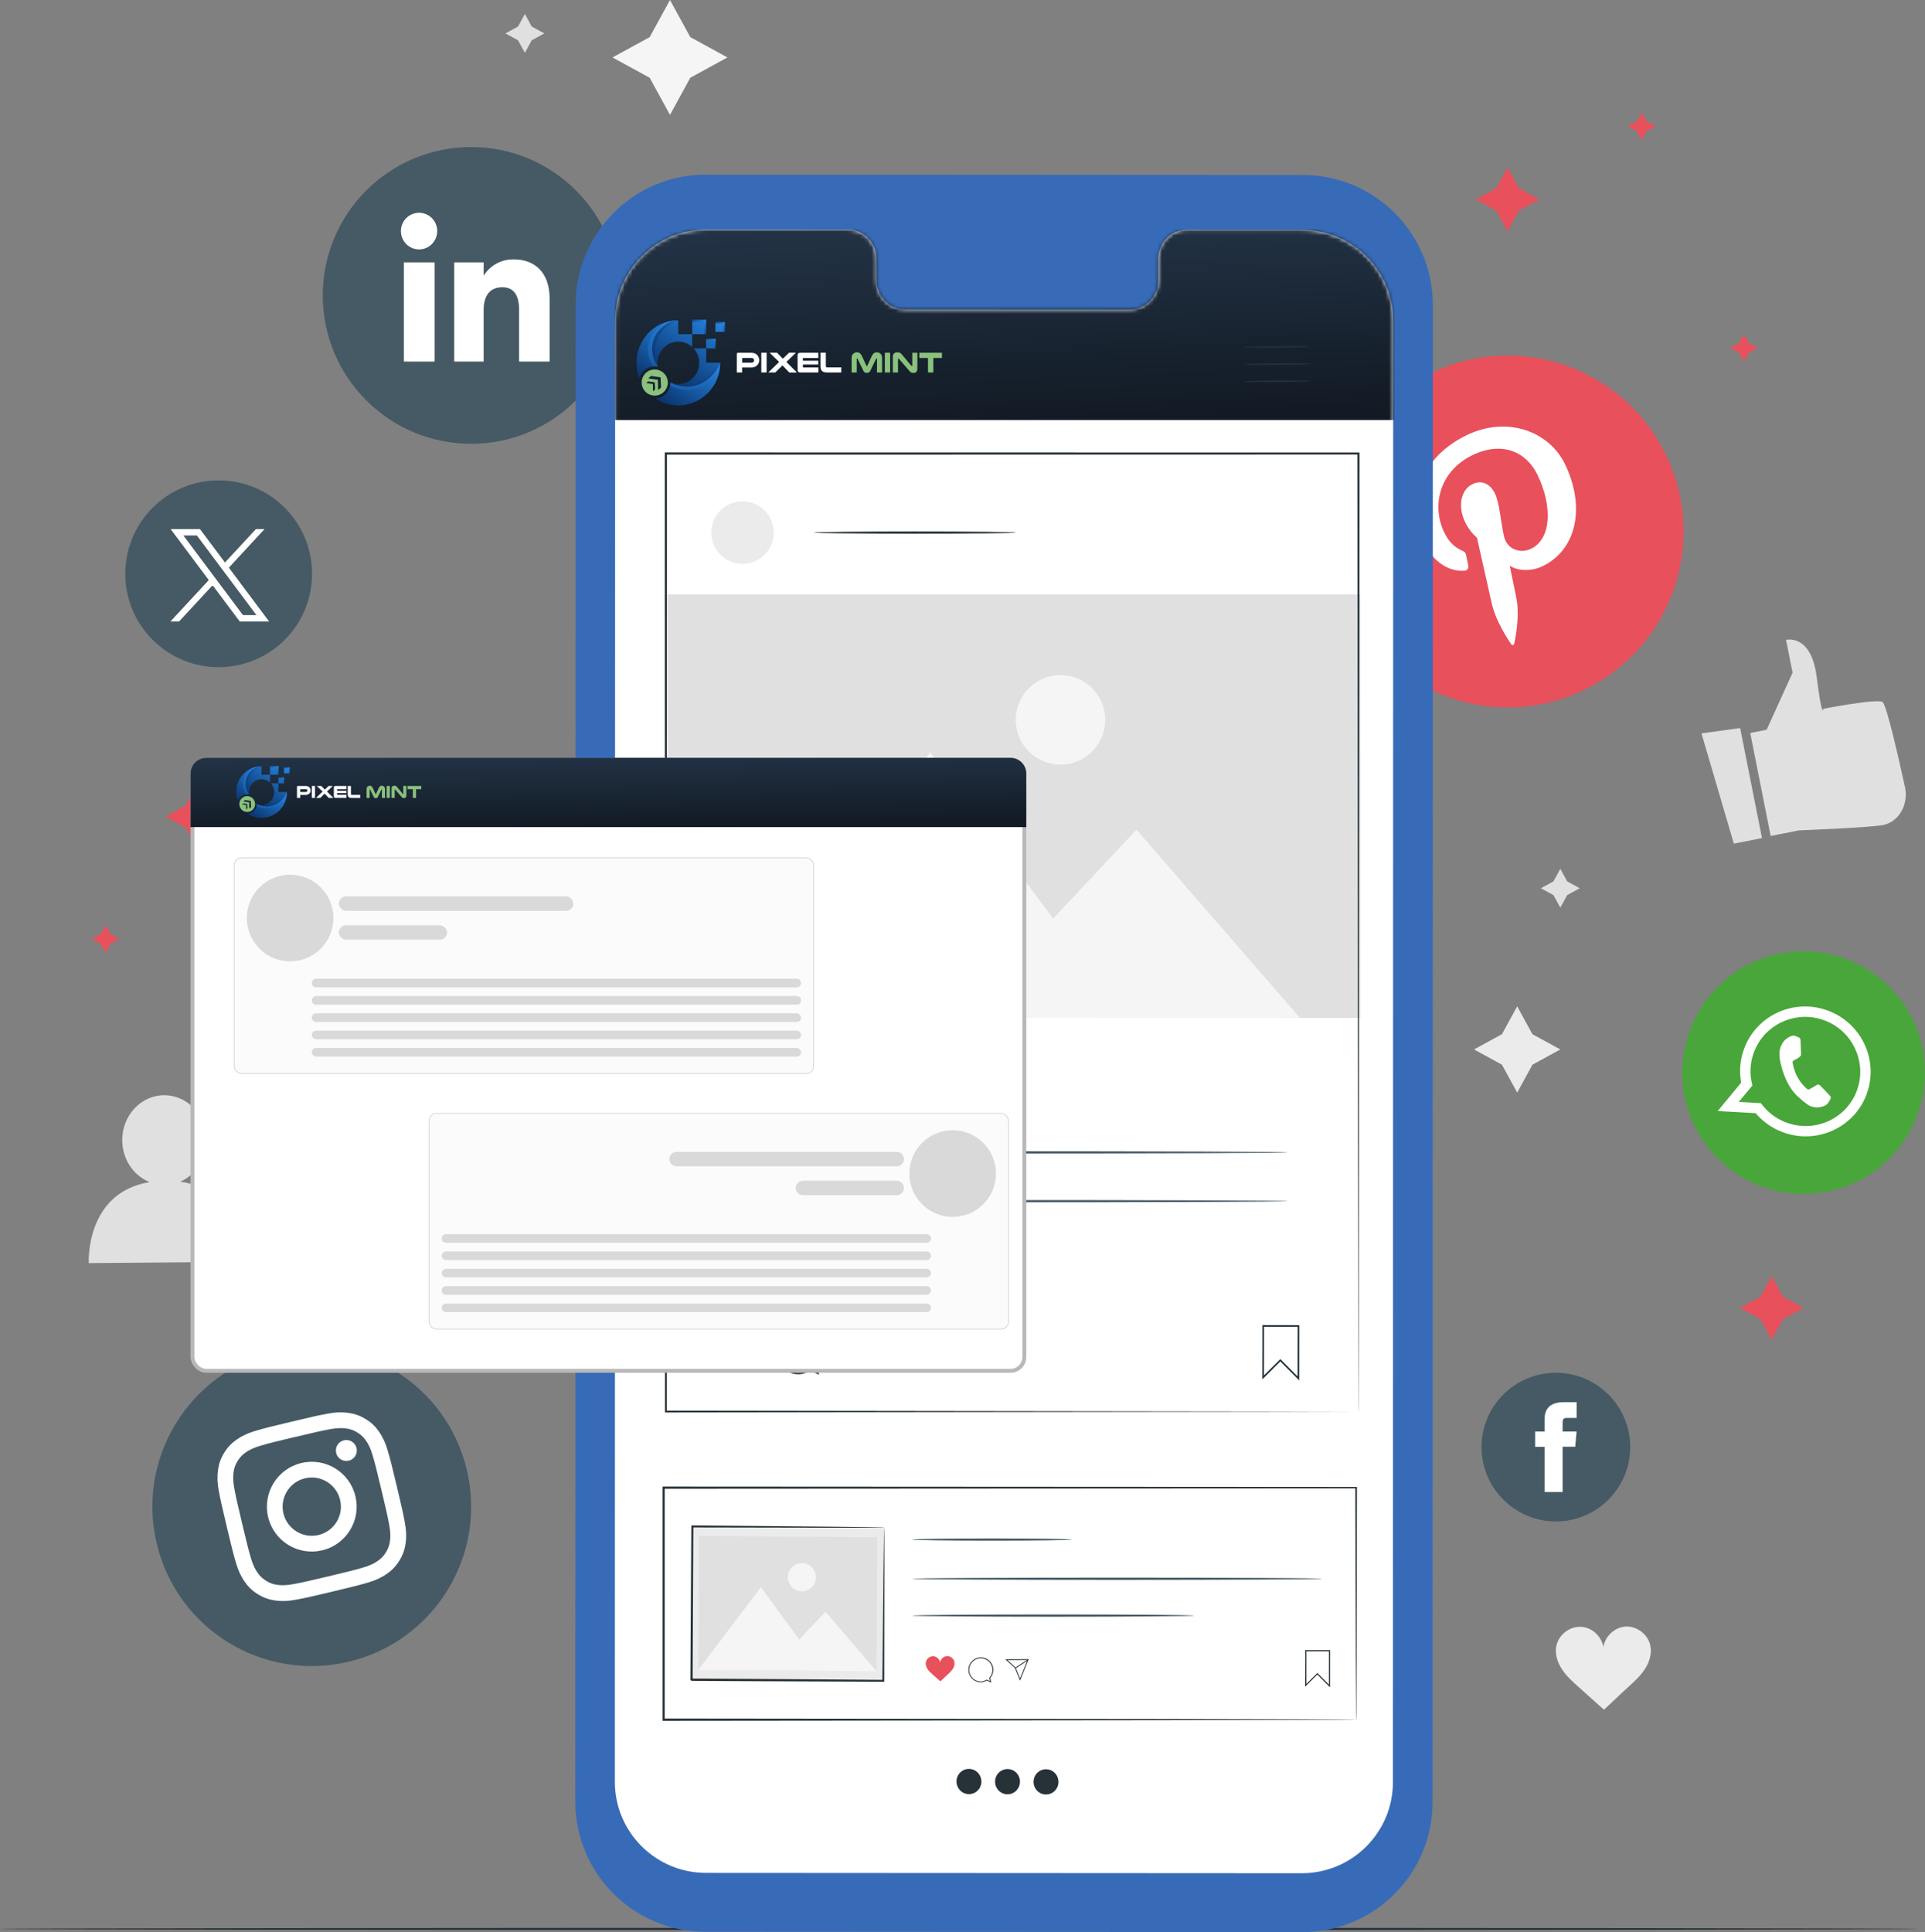 <svg xmlns="http://www.w3.org/2000/svg" xmlns:xlink="http://www.w3.org/1999/xlink" id="Layer_1" data-name="Layer 1" viewBox="0 0 491 492.79"><rect x="0" y="0" width="491" height="492.79" fill="#808080" stroke="none"/><defs><style>      .cls-1 {        fill: url(#linear-gradient-2);      }      .cls-2, .cls-3, .cls-4 {        fill: #fff;      }      .cls-5 {        fill: url(#linear-gradient-17);      }      .cls-6 {        fill: #8ac17d;      }      .cls-7 {        fill: url(#linear-gradient-15);      }      .cls-3 {        fill-rule: evenodd;      }      .cls-8 {        fill: url(#linear-gradient-18);      }      .cls-9 {        fill: #f5f5f5;      }      .cls-10 {        fill: #455a64;      }      .cls-11 {        fill: url(#linear-gradient-28);      }      .cls-12 {        fill: url(#linear-gradient-14);      }      .cls-13 {        fill: url(#linear-gradient-20);      }      .cls-14 {        fill: url(#linear-gradient-6);      }      .cls-4 {        stroke: #b8b8b8;      }      .cls-15 {        fill: url(#linear-gradient-23);      }      .cls-15, .cls-16, .cls-17, .cls-18, .cls-19 {        isolation: isolate;      }      .cls-15, .cls-18 {        opacity: .4;      }      .cls-20 {        fill: #e0e0e0;      }      .cls-21 {        fill: #e8505b;      }      .cls-22 {        fill: url(#linear-gradient-11);      }      .cls-23 {        fill: url(#linear-gradient-10);      }      .cls-24 {        fill: #fbfbfb;        stroke: #d4d4d4;        stroke-width: .2px;      }      .cls-25 {        fill: url(#linear-gradient-16);      }      .cls-26 {        fill: #376bb8;      }      .cls-27 {        fill: url(#linear-gradient-21);      }      .cls-28 {        fill: url(#linear-gradient-25);      }      .cls-29 {        fill: url(#linear-gradient-5);      }      .cls-16 {        fill: #0a346d;        opacity: .38;      }      .cls-30 {        fill: #ebebeb;      }      .cls-31 {        fill: url(#linear-gradient-7);      }      .cls-17 {        fill: url(#linear-gradient-9);      }      .cls-17, .cls-19 {        opacity: .35;      }      .cls-32 {        fill: url(#linear-gradient-22);      }      .cls-33 {        mask: url(#mask);      }      .cls-34 {        fill: url(#linear-gradient-3);      }      .cls-18 {        fill: url(#linear-gradient-8);      }      .cls-35 {        fill: url(#linear-gradient);      }      .cls-36 {        fill: url(#linear-gradient-27);      }      .cls-37 {        fill: #d9d9d9;      }      .cls-19 {        fill: url(#linear-gradient-24);      }      .cls-38 {        fill: url(#linear-gradient-29);      }      .cls-39 {        fill: url(#linear-gradient-30);      }      .cls-40 {        fill: #49a63a;      }      .cls-41 {        fill: url(#linear-gradient-19);      }      .cls-42 {        fill: url(#linear-gradient-4);      }      .cls-43 {        fill: #263238;      }      .cls-44 {        fill: url(#linear-gradient-12);      }      .cls-45 {        fill: url(#linear-gradient-13);      }      .cls-46 {        fill: url(#linear-gradient-26);      }    </style><mask id="mask" x="156.84" y="58.54" width="198.81" height="419.23" maskUnits="userSpaceOnUse"><g id="mask0_1045_12590" data-name="mask0 1045 12590"><path class="cls-2" d="m332.15,58.63l-29.53-.02c-3.96,0-7.17,3.35-7.17,7.49v5.36c0,4.14-3.21,7.49-7.17,7.49l-57.56-.03c-3.96,0-7.17-3.36-7.17-7.5v-5.36c0-4.14-3.21-7.5-7.17-7.5h-10.38s-25.85-.02-25.85-.02c-12.84,0-23.24,10.39-23.25,23.23l-.07,372.68c0,12.83,10.39,23.23,23.22,23.24l151.99.09c12.83,0,23.24-10.39,23.25-23.23l.07-372.68c0-12.83-10.39-23.23-23.22-23.24Z"></path></g></mask><linearGradient id="linear-gradient" x1="-308.99" y1="653.51" x2="-306.68" y2="599.42" gradientTransform="translate(564 707.44) scale(1 -1)" gradientUnits="userSpaceOnUse"><stop offset="0" stop-color="#233447"></stop><stop offset="1" stop-color="#121a24"></stop></linearGradient><linearGradient id="linear-gradient-2" x1="-381.83" y1="628" x2="-394" y2="610.55" gradientTransform="translate(564 707.44) scale(1 -1)" gradientUnits="userSpaceOnUse"><stop offset="0" stop-color="#2788e7"></stop><stop offset="1" stop-color="#0a346d"></stop></linearGradient><linearGradient id="linear-gradient-3" x1="-382.54" y1="628.5" x2="-394.71" y2="611.04" xlink:href="#linear-gradient-2"></linearGradient><linearGradient id="linear-gradient-4" x1="-378.95" y1="625.99" x2="-391.12" y2="608.54" xlink:href="#linear-gradient-2"></linearGradient><linearGradient id="linear-gradient-5" x1="-378.55" y1="625.72" x2="-390.72" y2="608.27" xlink:href="#linear-gradient-2"></linearGradient><linearGradient id="linear-gradient-6" x1="-391.9" y1="626.2" x2="-401.95" y2="611.78" xlink:href="#linear-gradient-2"></linearGradient><linearGradient id="linear-gradient-7" x1="-382.87" y1="616.65" x2="-392.5" y2="602.84" xlink:href="#linear-gradient-2"></linearGradient><linearGradient id="linear-gradient-8" x1="-393.05" y1="611.44" x2="-380.33" y2="611.44" gradientTransform="translate(564 707.44) scale(1 -1)" gradientUnits="userSpaceOnUse"><stop offset="0" stop-color="#2788e7"></stop><stop offset="1" stop-color="#2484d5" stop-opacity="0"></stop></linearGradient><linearGradient id="linear-gradient-9" x1="-398.74" y1="619.83" x2="-391.42" y2="619.83" xlink:href="#linear-gradient-8"></linearGradient><linearGradient id="linear-gradient-10" x1="-384.14" y1="626.09" x2="-384.14" y2="620.35" xlink:href="#linear-gradient-2"></linearGradient><linearGradient id="linear-gradient-11" x1="-383.63" y1="625.58" x2="-389.26" y2="625.58" xlink:href="#linear-gradient-2"></linearGradient><linearGradient id="linear-gradient-12" x1="-381.66" y1="621.17" x2="-381.66" y2="617.32" xlink:href="#linear-gradient-2"></linearGradient><linearGradient id="linear-gradient-13" x1="-381.33" y1="620.83" x2="-385.1" y2="620.83" xlink:href="#linear-gradient-2"></linearGradient><linearGradient id="linear-gradient-14" x1="-379.31" y1="625.4" x2="-379.31" y2="621.55" xlink:href="#linear-gradient-2"></linearGradient><linearGradient id="linear-gradient-15" x1="-378.97" y1="625.06" x2="-382.75" y2="625.06" xlink:href="#linear-gradient-2"></linearGradient><linearGradient id="linear-gradient-16" x1="-409" y1="515.84" x2="-408.71" y2="496.14" xlink:href="#linear-gradient"></linearGradient><linearGradient id="linear-gradient-17" x1="-491.75" y1="513.36" x2="-499.12" y2="502.78" xlink:href="#linear-gradient-2"></linearGradient><linearGradient id="linear-gradient-18" x1="-492.17" y1="513.65" x2="-499.55" y2="503.08" xlink:href="#linear-gradient-2"></linearGradient><linearGradient id="linear-gradient-19" x1="-490" y1="512.14" x2="-497.37" y2="501.56" xlink:href="#linear-gradient-2"></linearGradient><linearGradient id="linear-gradient-20" x1="-489.76" y1="511.97" x2="-497.13" y2="501.39" xlink:href="#linear-gradient-2"></linearGradient><linearGradient id="linear-gradient-21" x1="-497.85" y1="512.26" x2="-503.94" y2="503.52" xlink:href="#linear-gradient-2"></linearGradient><linearGradient id="linear-gradient-22" x1="-492.38" y1="506.47" x2="-498.21" y2="498.1" xlink:href="#linear-gradient-2"></linearGradient><linearGradient id="linear-gradient-23" x1="-498.55" y1="503.32" x2="-490.84" y2="503.32" xlink:href="#linear-gradient-8"></linearGradient><linearGradient id="linear-gradient-24" x1="-501.99" y1="508.4" x2="-497.56" y2="508.4" xlink:href="#linear-gradient-8"></linearGradient><linearGradient id="linear-gradient-25" x1="-493.14" y1="512.19" x2="-493.14" y2="508.72" xlink:href="#linear-gradient-2"></linearGradient><linearGradient id="linear-gradient-26" x1="-492.84" y1="511.88" x2="-496.25" y2="511.88" xlink:href="#linear-gradient-2"></linearGradient><linearGradient id="linear-gradient-27" x1="-491.64" y1="509.22" x2="-491.64" y2="506.88" xlink:href="#linear-gradient-2"></linearGradient><linearGradient id="linear-gradient-28" x1="-491.44" y1="509.01" x2="-493.73" y2="509.01" xlink:href="#linear-gradient-2"></linearGradient><linearGradient id="linear-gradient-29" x1="-490.22" y1="511.78" x2="-490.22" y2="509.45" xlink:href="#linear-gradient-2"></linearGradient><linearGradient id="linear-gradient-30" x1="-490.01" y1="511.57" x2="-492.3" y2="511.57" xlink:href="#linear-gradient-2"></linearGradient></defs><rect class="cls-37" x="185.56" y="61.85" width="27.61" height="17.67"></rect><path class="cls-10" d="m120.17,113.19c-20.9,0-37.84-16.94-37.84-37.84s16.94-37.84,37.84-37.84,37.84,16.94,37.84,37.84c0,20.9-16.94,37.84-37.84,37.84Z"></path><path class="cls-2" d="m110.85,66.92h-7.83v25.3h7.83v-25.3Z"></path><path class="cls-2" d="m106.89,63.61c2.56,0,4.63-2.09,4.63-4.67s-2.07-4.67-4.63-4.67-4.63,2.09-4.63,4.67,2.07,4.67,4.63,4.67Z"></path><path class="cls-2" d="m123.37,78.94c0-3.56,1.64-5.68,4.77-5.68,2.88,0,4.26,2.03,4.26,5.68v13.28h7.79v-16.02c0-6.78-3.84-10.05-9.21-10.05s-7.62,4.18-7.62,4.18v-3.41h-7.51v25.3h7.51v-13.28Z"></path><path class="cls-9" d="m170.89,0l5.18,9.47,9.47,5.18-9.47,5.18-5.18,9.47-5.18-9.47-9.48-5.18,9.48-5.18,5.18-9.47Z"></path><path class="cls-30" d="m386.98,256.67l3.89,7.11,7.11,3.89-7.11,3.89-3.89,7.11-3.89-7.11-7.11-3.89,7.11-3.89,3.89-7.11Z"></path><path class="cls-20" d="m397.98,221.59l1.75,3.21,3.21,1.75-3.21,1.75-1.75,3.21-1.75-3.21-3.21-1.75,3.21-1.75,1.75-3.21Z"></path><path class="cls-20" d="m133.88,3.56l1.75,3.21,3.21,1.75-3.21,1.75-1.75,3.21-1.75-3.21-3.21-1.75,3.21-1.75,1.75-3.21Z"></path><path class="cls-20" d="m45.98,301.39c3.95-1.72,6.73-5.85,6.69-10.68-.06-6.33-4.91-11.42-10.85-11.37-5.93.05-10.7,5.22-10.64,11.55.04,4.88,2.94,8.99,6.98,10.61-16.5,2.71-15.52,20.66-15.52,20.66l39.09-.33s.66-18.17-15.76-20.44Z"></path><path class="cls-30" d="m420.96,419.77c-.55-2.81-3.33-5.01-6.19-4.91-2.84.1-5.42,2.46-5.81,5.27-.41-2.81-3.02-5.14-5.86-5.21-2.86-.08-5.62,2.15-6.15,4.96-.38,2.05.32,4.19,1.48,5.93,1.15,1.74,2.73,3.15,4.29,4.54,2.18,1.94,4.2,3.77,6.39,5.72,2.17-1.96,4.01-3.81,6.18-5.77,1.55-1.4,3.11-2.82,4.25-4.57,1.14-1.75,1.82-3.89,1.42-5.94Z"></path><path class="cls-20" d="m446.42,186.95l4.19-.83,6.61-14.55-1.66-8.36s6.4-1.68,7.81,9.42c1.41,11.1,1.68,8.15,1.68,8.15,0,0,13.76-2.67,15.14-1.71,1,.7,4.09,14.29,5.7,21.66.81,3.71-.79,7.64-4.08,9.2-.47.22-.95.39-1.44.49-3.43.68-21.5,1.37-21.5,1.37l-7.24,1.43-5.21-26.28Z"></path><path class="cls-20" d="m433.98,187.04l8.26,28.14,7.18-1.42-5.57-28.07-9.86,1.36Z"></path><path class="cls-43" d="m489.26,491.99c0,.16-109.53.29-244.62.29s-244.64-.13-244.64-.29,109.51-.29,244.64-.29,244.62.13,244.62.29Z"></path><path class="cls-21" d="m404.17,175.91c-22.29,10.84-49.14,1.56-59.98-20.73-10.84-22.29-1.56-49.14,20.73-59.98,22.29-10.84,49.14-1.56,59.98,20.73,10.84,22.29,1.56,49.14-20.73,59.98Z"></path><path class="cls-2" d="m373.45,145.58c.76-.05,1.2-.57,1.05-1.36-.11-.54-.4-1.91-.51-2.48-.15-.78-.34-.99-1.14-1.34-1.74-.77-3.28-2.12-4.44-4.52-3.38-6.96-1.21-15.72,7.14-19.78,7.39-3.59,13.65-1.05,16.59,4.98,3.86,7.94,3.61,16.35-1.61,18.88-2.88,1.4-6.19.07-6.92-3.19-.87-3.89-1.1-8.43-2.32-10.95-1.1-2.25-3.22-3.55-5.72-2.33-2.95,1.43-3.83,5.63-1.85,9.71,1.26,2.6,3,3.93,3,3.93,0,0,3.2,14.23,3.76,16.72,1.11,4.96,4.66,9.99,5.01,10.5.2.31.66.18.73-.16.1-.49,1.5-6.52.59-11.43-.26-1.39-1.74-8.51-1.74-8.51,1.84,1.36,5.42,1.6,8.39.16,8.85-4.31,10.93-15.29,5.68-26.09-3.97-8.17-14.59-12.41-25.1-7.3-13.08,6.36-15.12,18.95-11.31,26.77,2.3,4.74,6.14,8.08,10.75,7.78Z"></path><path class="cls-40" d="m448.99,302.49c-15.97-6.1-23.97-23.99-17.86-39.96,6.1-15.97,23.99-23.97,39.96-17.86,15.97,6.1,23.97,23.99,17.86,39.96-6.1,15.97-23.99,23.96-39.96,17.86Z"></path><path class="cls-3" d="m476.2,278.83c2.98-8.43-1.34-17.77-9.81-21.01-8.37-3.2-17.7.75-21.2,8.83-.09.22-.19.45-.27.67-1.12,2.92-1.34,5.96-.82,8.83l-5.97,7.22,9.67.55c1.76,2.08,4.06,3.76,6.79,4.8,8.6,3.29,18.21-.97,21.48-9.5.05-.13.1-.26.14-.4Zm-20.68,7.44c-2.66-1.02-4.83-2.75-6.38-4.9l-5.64-.32,3.48-4.2c-.75-2.74-.67-5.73.42-8.57.16-.42.35-.84.55-1.24,3.15-6.33,10.72-9.35,17.51-6.75,6.87,2.63,10.5,10.07,8.47,16.96-.1.35-.21.69-.34,1.03-2.74,7.17-10.84,10.75-18.05,7.99Z"></path><path class="cls-3" d="m466.43,279.13c-.31-.34-1.84-1.97-2.14-2.23-.3-.27-.53-.42-.93-.14-.4.28-1.46.85-1.78,1.02-.32.17-.55.12-.87-.22-.31-.33-1.39-1.2-2.35-3.05-.75-1.43-1.05-2.96-1.12-3.43-.07-.46.2-.59.46-.71.24-.11.55-.3.83-.44.08-.05.14-.09.21-.13.14-.1.26-.21.41-.36.23-.2.25-.45.22-.67-.02-.22-.08-2.38-.11-3.26-.02-.88-.39-.87-.62-.96-.22-.08-.46-.22-.71-.32-.26-.1-.71-.16-1.2.08s-1.83.79-2.54,2.65c-.17.44-.25.91-.3,1.37-.12,1.48.29,2.9.36,3.15.1.32,1.04,5.21,4.33,8.21,3.31,2.99,3.5,2.49,4.23,2.69.72.21,2.61-.05,3.26-.82.66-.76.95-1.52.91-1.71-.03-.19-.25-.38-.56-.72Z"></path><path class="cls-10" d="m88.94,423.83c-21.84,5.2-43.76-8.28-48.96-30.12-5.2-21.84,8.28-43.76,30.12-48.96,21.84-5.2,43.76,8.28,48.96,30.12,5.2,21.84-8.28,43.76-30.12,48.96Z"></path><path class="cls-2" d="m75.29,366.51c5.79-1.38,6.48-1.52,8.79-1.96,2.14-.41,3.37-.33,4.2-.21,1.11.15,1.94.45,2.88,1.03.94.58,1.58,1.19,2.22,2.11.48.69,1.11,1.76,1.71,3.85.65,2.26.83,2.94,2.21,8.73,1.38,5.79,1.52,6.48,1.96,8.79.41,2.14.33,3.37.21,4.2-.15,1.11-.45,1.94-1.03,2.88-.58.94-1.19,1.58-2.11,2.21-.69.48-1.76,1.11-3.85,1.71-2.26.65-2.94.83-8.73,2.21-5.79,1.38-6.48,1.52-8.79,1.96-2.14.41-3.37.33-4.2.21-1.11-.15-1.94-.45-2.88-1.03-.94-.58-1.58-1.19-2.22-2.11-.48-.69-1.11-1.76-1.71-3.85-.65-2.26-.83-2.94-2.21-8.73-1.38-5.79-1.52-6.48-1.96-8.79-.41-2.14-.33-3.37-.21-4.2.15-1.11.45-1.94,1.03-2.88.58-.94,1.19-1.58,2.11-2.22.69-.48,1.76-1.11,3.85-1.71,2.26-.65,2.94-.84,8.73-2.22Zm-.93-3.9c-5.89,1.4-6.62,1.6-8.91,2.26-2.28.65-3.77,1.4-5.02,2.26-1.29.89-2.33,1.92-3.25,3.41-.92,1.49-1.37,2.88-1.58,4.44-.21,1.51-.2,3.17.25,5.5.45,2.34.6,3.08,2,8.97s1.6,6.62,2.26,8.91c.65,2.28,1.4,3.77,2.26,5.02.89,1.29,1.92,2.33,3.42,3.25,1.49.92,2.88,1.37,4.44,1.59,1.51.21,3.17.2,5.5-.25,2.34-.45,3.08-.6,8.97-2,5.89-1.4,6.62-1.6,8.91-2.26,2.28-.65,3.77-1.4,5.02-2.26,1.29-.89,2.33-1.92,3.25-3.42.92-1.49,1.37-2.88,1.59-4.44.21-1.51.2-3.17-.25-5.5-.45-2.34-.6-3.08-2-8.97-1.4-5.89-1.6-6.62-2.26-8.91-.65-2.28-1.4-3.77-2.26-5.02-.89-1.29-1.92-2.33-3.42-3.24-1.49-.92-2.88-1.37-4.44-1.59-1.51-.21-3.17-.2-5.5.25-2.34.44-3.08.6-8.97,2Z"></path><path class="cls-2" d="m76.87,373.15c-6.15,1.46-9.95,7.64-8.48,13.79,1.46,6.15,7.64,9.95,13.79,8.48,6.15-1.46,9.95-7.64,8.48-13.79-1.47-6.15-7.64-9.95-13.79-8.48Zm4.37,18.36c-3.99.95-8-1.51-8.95-5.51-.95-3.99,1.51-8,5.51-8.95,3.99-.95,8,1.51,8.95,5.51.95,3.99-1.51,8-5.51,8.95Z"></path><path class="cls-2" d="m90.94,369.34c.34,1.44-.54,2.88-1.98,3.22-1.44.34-2.88-.55-3.22-1.98-.34-1.44.54-2.88,1.98-3.22,1.44-.34,2.88.54,3.22,1.98Z"></path><path class="cls-10" d="m396.85,388.05c-10.47,0-18.96-8.49-18.96-18.96s8.49-18.96,18.96-18.96,18.96,8.49,18.96,18.96-8.49,18.96-18.96,18.96Z"></path><path class="cls-2" d="m393.96,380.55h4.61v-11.56h3.22l.34-3.87h-3.56v-2.2c0-.91.18-1.27,1.07-1.27h2.5v-4.02h-3.2c-3.43,0-4.98,1.51-4.98,4.41v3.08h-2.4v3.92h2.4v11.51Z"></path><path class="cls-26" d="m332.2,492.79l-152.3-.09c-18.32-.01-33.16-14.87-33.15-33.18l.08-381.81c0-18.33,14.87-33.18,33.19-33.17l152.3.09c18.32.01,33.16,14.86,33.15,33.18l-.07,381.81c0,18.33-14.87,33.18-33.19,33.17Z"></path><path class="cls-2" d="m332.15,58.63l-29.53-.02c-3.96,0-7.17,3.35-7.17,7.49v5.36c0,4.14-3.21,7.49-7.17,7.49l-57.56-.03c-3.96,0-7.17-3.36-7.17-7.5v-5.36c0-4.14-3.21-7.5-7.17-7.5h-10.38s-25.85-.02-25.85-.02c-12.84,0-23.24,10.39-23.25,23.23l-.07,372.68c0,12.83,10.39,23.23,23.22,23.24l151.99.09c12.83,0,23.24-10.39,23.25-23.23l.07-372.68c0-12.83-10.39-23.23-23.22-23.24Z"></path><g class="cls-33"><rect class="cls-35" x="156.84" y="58.54" width="198.81" height="48.6"></rect></g><path class="cls-2" d="m193.11,90.52c-.34-.34-.79-.54-1.51-.54h-3.34c-.22,0-.33.11-.33.31v4.72h1.35v-1.27h2.31c.77,0,1.29-.27,1.63-.68.63-.75.58-1.85-.12-2.54Zm-.9,1.75c-.11.15-.28.24-.58.24h-2.34v-1.1c0-.08.04-.11.1-.11h2.25c.29,0,.46.09.57.22.09.11.13.24.13.38,0,.14-.04.27-.12.37Z"></path><path class="cls-2" d="m194.18,89.97v5.03h1.36v-5.03h-1.36Z"></path><path class="cls-2" d="m203.12,94.85l-2.54-2.53,2.25-2.18c.06-.05.11-.11.15-.17h-1.75c-.04.06-.09.12-.14.17l-1.41,1.35-1.33-1.35c-.05-.05-.09-.11-.13-.17h-1.88c.04.06.09.12.14.17l2.25,2.18-2.6,2.53c-.05.05-.1.1-.14.16h1.77s.08-.1.14-.15l1.69-1.66,1.6,1.67s.08.1.12.15h1.93c-.03-.06-.07-.11-.12-.16Z"></path><path class="cls-2" d="m204.89,91.31h3.83v-1.33h-4.57c-.48,0-.71.22-.71.68v3.65c0,.47.24.7.71.7h4.59v-1.29h-3.83c-.08,0-.12-.05-.12-.14v-.61h3.92v-.97h-3.92v-.57c0-.08.03-.13.11-.13Z"></path><path class="cls-2" d="m211.09,93.72c-.35,0-.45-.11-.45-.48v-3.27h-1.35v3.39c0,1.1.4,1.64,1.64,1.64h3.65v-1.29h-3.49Z"></path><path class="cls-6" d="m224.52,90.17c-.25-.2-.56-.31-.88-.31-.64,0-1.01.38-1.27.93l-1.14,2.47c-.03.08-.07.1-.13.1s-.1-.02-.12-.1l-1.14-2.47c-.26-.56-.63-.93-1.27-.93-.32,0-.63.11-.88.31-.3.24-.47.59-.47,1.15v3.68h1.3v-3.44c0-.07.04-.13.11-.14h0s.08.03.1.06l1.52,3.16c.16.32.49.46.85.46s.69-.14.85-.46l1.52-3.16s.06-.06.1-.06c.07,0,.12.06.12.13h0v3.45h1.3v-3.68c0-.57-.17-.91-.47-1.15Z"></path><path class="cls-6" d="m225.69,89.97v5.03h1.35v-5.03h-1.35Z"></path><path class="cls-6" d="m232.69,89.97v3.25c0,.09-.04.14-.11.14-.05,0-.1-.02-.13-.06l-2.46-2.94c-.31-.37-.61-.5-1.09-.5-.68,0-1.17.32-1.17,1.18v3.97h1.32v-3.41c0-.07.04-.14.12-.14h0c.05,0,.09.03.12.07l2.76,3.19c.24.28.56.4.99.4.49,0,.95-.32.95-1.08v-4.06h-1.32Z"></path><path class="cls-6" d="m234.49,89.97v1.33h2.21v3.7h1.36v-3.7h2.2v-1.33h-5.77Z"></path><path class="cls-6" d="m167,94.24c-1.84,0-3.33,1.49-3.33,3.33s1.49,3.33,3.33,3.33,3.33-1.49,3.33-3.33-1.49-3.33-3.33-3.33Zm-.43,5.57c-.01-.61-.03-1.23-.04-1.85l-1.7-.25.47-.43,1.71.24c.02.61.05,1.22.08,1.82l-.52.46Zm1.3-.3l-.07-2.65-2.44-.35.68-.61,2.45.35.11,2.62-.74.65Z"></path><path class="cls-1" d="m183.61,92.5h-3.49v-3.63h-3.19c.96,1.06,1.47,2.46,1.41,3.89-.11,2.83-2.4,5.12-5.18,5.19-.73.02-1.46-.12-2.13-.4v.03c0,2.15-1.62,3.93-3.68,4.13,1.55,1.01,3.34,1.58,5.19,1.67,6.1.28,11.13-4.66,11.14-10.81,0-.04-.03-.07-.07-.07Zm-10.62-7.26v-3.31c0-.13-.1-.23-.22-.23h0c-5.93.15-10.66,5.23-10.38,11.37.05,1.13.28,2.24.67,3.3.51-1.69,2.06-2.93,3.89-2.93.29,0,.57.03.85.09-.07-.37-.1-.74-.09-1.12.07-2.81,2.29-5.13,5.05-5.27,1.39-.07,2.75.42,3.78,1.36v-3.26h-3.56Z"></path><path class="cls-34" d="m180.11,81.61h-3.56v3.63h3.56v-3.63Z"></path><path class="cls-42" d="m184.86,82.21h-2.39v2.43h2.39v-2.43Z"></path><path class="cls-29" d="m182.5,86.44h-2.39v2.43h2.39v-2.43Z"></path><path class="cls-14" d="m163.06,96.36c-.33-.9-.55-1.83-.64-2.79-.08-.95-.05-1.91.1-2.86.29-1.74,1.31-4.76,4.16-6.89,2.46-1.84,5.04-2.09,6.08-2.13-.19.03-4.23.64-5.86,4.46-1.64,3.86.79,7.23.9,7.37-.29-.06-1.61-.31-2.94.5-1.32.79-1.72,2.05-1.8,2.34Z"></path><path class="cls-31" d="m171.02,97.57c.8.41,3.06,1.42,5.85.87,4.73-.93,6.66-5.5,6.81-5.88,0,1.12-.17,2.23-.51,3.29-.37,1.16-1.43,3.82-4.23,5.7-.82.55-3.26,2.03-6.61,1.8-1.77-.13-3.49-.69-4.98-1.66.3-.03,1.65-.22,2.68-1.41.95-1.12.99-2.38.99-2.71Z"></path><path class="cls-18" d="m183.67,92.56c-.17.85-.71,2.92-2.53,4.62-2.88,2.68-6.57,2.25-7.08,2.18-1.1-.15-2.15-.5-3.11-1.05.02-.14.04-.27.06-.41,0-.12.01-.24,0-.36,1.31.71,2.78,1.07,4.27,1.06,2.57-.04,4.34-1.22,4.88-1.6,1.65-1.14,2.51-2.57,2.9-3.24.23-.39.43-.78.6-1.2Z"></path><path class="cls-17" d="m167.8,93.52c-.43-.63-.77-1.31-1.01-2.03-.17-.49-.51-1.52-.45-2.85,0-.29.17-2.88,2.16-4.83.72-.7,1.46-1.1,1.81-1.3.71-.38,1.48-.67,2.27-.84-3.76.55-6.66,3.15-7.22,6.32-.47,2.67.87,4.83,1.28,5.44.2-.02.39-.02.59,0,.19.02.38.05.56.09Z"></path><path class="cls-23" d="m180.11,81.61h-.49v3.63h.49v-3.63Z"></path><path class="cls-22" d="m180.11,81.61h-3.56v.49h3.56v-.49Z"></path><path class="cls-44" d="m182.5,86.44h-.33v2.43h.33v-2.43Z"></path><path class="cls-45" d="m182.5,86.44h-2.39v.33h2.39v-.33Z"></path><path class="cls-12" d="m184.86,82.21h-.33v2.43h.33v-2.43Z"></path><path class="cls-7" d="m184.86,82.21h-2.39v.33h2.39v-.33Z"></path><path class="cls-16" d="m172.76,81.7c-.59.21-3.42,1.29-4.92,4.38-1.74,3.59-.26,6.98-.04,7.44-.27-.49-.53-.98-.8-1.46-.2-.46-.36-.92-.48-1.41-.58-2.38.48-4.67.48-4.67.43-.92,1.04-1.74,1.81-2.41.46-.4.97-.75,1.51-1.03.76-.4,1.59-.68,2.45-.83Z"></path><path class="cls-16" d="m171.02,97.57c.85.33,3.83,1.37,7.04.14,2.49-.96,4-2.85,4.52-3.52.41-.51.77-1.06,1.1-1.63-.35.82-1.82,3.99-5.21,5.37-1.16.47-2.4.69-3.65.66-1.33-.05-2.63-.4-3.8-1.03Z"></path><path class="cls-43" d="m334.38,88.41c0,.1-3.84.21-8.58.25-4.74.04-8.58-.01-8.58-.11,0-.1,3.84-.21,8.58-.25,4.74-.04,8.58,0,8.58.11Z"></path><path class="cls-43" d="m334.41,92.8c0,.1-3.84.21-8.58.25-4.74.04-8.58-.01-8.58-.11,0-.1,3.84-.21,8.58-.25,4.74-.04,8.58,0,8.58.11Z"></path><path class="cls-43" d="m334.45,97.18c0,.1-3.84.21-8.58.25-4.74.04-8.58,0-8.58-.11,0-.1,3.84-.21,8.58-.25,4.74-.04,8.58.01,8.58.11Z"></path><path class="cls-10" d="m273.34,392.67s-.57.08-1.6.11c-1.14.02-2.6.05-4.35.09-3.67.05-8.75.08-14.36.08s-10.68-.03-14.36-.08c-1.75-.04-3.21-.07-4.35-.09-1.03-.03-1.6-.07-1.6-.11s.57-.08,1.6-.11c1.13-.02,2.6-.05,4.35-.09,3.68-.05,8.75-.08,14.36-.08s10.68.03,14.36.08c1.75.04,3.22.07,4.35.09,1.03.03,1.6.07,1.6.11Z"></path><path class="cls-10" d="m337.17,402.67c0,.16-23.38.29-52.22.29s-52.22-.13-52.22-.29,23.38-.29,52.22-.29,52.22.13,52.22.29Z"></path><path class="cls-10" d="m304.53,412.07c0,.16-16.08.29-35.9.29s-35.9-.13-35.9-.29,16.07-.29,35.9-.29c19.82,0,35.9.13,35.9.29Z"></path><path class="cls-43" d="m339.23,430.36l-3.24-3.25-3.09,3.08.02-9.32h6.33s-.01,9.49-.01,9.49Zm-3.24-3.66l.1.1,2.86,2.87v-8.5s-5.75,0-5.75,0v8.34s2.79-2.79,2.79-2.79Z"></path><path class="cls-43" d="m252.83,429.15l-1.14-.51c-.55.3-1.04.45-1.48.45-1.75.01-3.19-1.4-3.21-3.15-.01-1.75,1.4-3.19,3.16-3.21,1.75-.01,3.19,1.4,3.21,3.15,0,.78-.27,1.53-.79,2.12l.26,1.15Zm-2.68-6.2c-1.63.01-2.95,1.35-2.94,2.99.01,1.63,1.35,2.95,2.99,2.94.42,0,.88-.15,1.43-.45l.05-.03.84.38-.19-.83.04-.04c.51-.55.78-1.27.77-2.01-.01-1.64-1.35-2.95-2.99-2.94Z"></path><path class="cls-43" d="m260.19,428.66l-1.31-3.2-2.46-2.24,5.97-.05-2.2,5.49Zm-3.22-5.23l2.1,1.92,1.12,2.73,1.88-4.69-5.09.04Z"></path><path class="cls-43" d="m262.27,423.19l-3.26,2.12.12.18,3.26-2.12-.12-.18Z"></path><path class="cls-21" d="m243.43,423.88c-.17-.85-1.01-1.52-1.88-1.48-.86.03-1.64.75-1.76,1.61-.13-.85-.92-1.56-1.78-1.58-.87-.02-1.7.66-1.86,1.51-.11.62.1,1.27.45,1.8.35.53.83.95,1.31,1.37.67.59,1.28,1.14,1.95,1.73.65-.6,1.21-1.16,1.87-1.76.47-.43.94-.86,1.28-1.39.35-.53.55-1.18.43-1.81Z"></path><path class="cls-43" d="m345.89,438.6s-.01-.36-.02-1.04c0-.69-.01-1.7-.02-3.02-.01-2.67-.03-6.58-.05-11.66-.02-10.15-.06-24.92-.1-43.45l.19.19c-42.5.02-105.93.06-176.63.1h-.01l.29-.29c0,20.56,0,40.51,0,59.17l-.28-.28c50.85.05,94.97.1,126.39.13,15.72.03,28.27.06,36.9.08,4.31.01,7.64.03,9.9.04,1.12,0,1.98.01,2.57.02.58,0,.88.02.88.02,0,0-.28.01-.85.02-.58,0-1.43.01-2.53.02-2.25,0-5.56.02-9.84.04-8.61.02-21.14.05-36.83.08-31.47.03-75.66.08-126.58.13h-.28v-.28c0-18.66,0-38.6,0-59.17v-.29h.3c70.7.04,134.13.07,176.63.1h.19v.19c-.04,18.57-.08,33.38-.1,43.56-.02,5.06-.04,8.96-.05,11.62,0,1.31-.01,2.3-.02,2.99,0,.67-.02,1-.02,1Z"></path><path class="cls-30" d="m176.6,389.32l-.22,39.12,48.93.28.22-39.12-48.93-.28Z"></path><path class="cls-43" d="m225.52,389.6s-.09.01-.25.01c-.18,0-.41,0-.69.01-.64,0-1.53,0-2.67.02-2.35,0-5.75,0-10.03.01-8.61-.02-20.8-.04-35.29-.07l.26-.26c-.06,11.65-.12,24.99-.19,39.11.06.07-.54-.54-.28-.29h.2s.21,0,.21,0h.42s.85,0,.85,0h1.69c1.12.02,2.24.02,3.35.03,2.22.01,4.42.03,6.59.04,4.34.03,8.58.06,12.7.08,8.22.06,15.92.11,22.91.17l-.24.24c.12-11.75.22-21.49.28-28.33.05-3.4.08-6.08.11-7.94.02-.9.03-1.6.04-2.1.01-.48.03-.74.03-.74,0,0,.02.23.02.69,0,.49,0,1.18.02,2.06,0,1.85,0,4.51.02,7.89,0,6.88-.02,16.68-.04,28.48v.24h-.24c-6.99-.03-14.7-.06-22.91-.1-4.11-.02-8.35-.04-12.7-.06-2.17-.01-4.37-.02-6.59-.04-1.11,0-2.23-.01-3.35-.02h-1.69s-.85-.01-.85-.01h-.42s-.21,0-.21,0h-.2c.25.26-.36-.35-.29-.29.09-14.12.18-27.47.25-39.11v-.26s.26,0,.26,0c14.55.14,26.81.25,35.45.33,4.26.05,7.63.1,9.97.12,1.12.02,2,.03,2.62.04.28,0,.49.02.67.02.15,0,.22.01.21.02Z"></path><path class="cls-20" d="m178.28,391.8l-.2,34.19,45.49.26.19-34.19-45.49-.26Z"></path><path class="cls-9" d="m178.07,425.98l16.01-21.16,9.77,13.35,6.72-7.07,13,15.14-45.49-.26Z"></path><path class="cls-9" d="m208.12,402.3c-.01,1.98-1.62,3.57-3.6,3.56-1.98-.01-3.57-1.62-3.56-3.6.01-1.98,1.62-3.57,3.6-3.56,1.98,0,3.57,1.62,3.56,3.6Z"></path><path class="cls-43" d="m259.1,135.84s-.18.04-.52.06c-.41.01-.9.03-1.5.05-1.39.02-3.25.05-5.51.09-4.65.05-11.08.08-18.18.08s-13.53-.03-18.18-.08c-2.26-.04-4.12-.07-5.51-.09-.59-.02-1.09-.04-1.5-.05-.34-.02-.52-.04-.52-.06s.18-.04.52-.06c.41-.01.9-.03,1.5-.05,1.39-.02,3.25-.05,5.51-.09,4.65-.05,11.08-.08,18.18-.08s13.53.03,18.18.08c2.26.04,4.12.07,5.51.09.6.02,1.09.04,1.5.05.34.02.52.04.52.06Z"></path><path class="cls-43" d="m331.39,352.08l-4.82-4.84-4.59,4.58.02-13.85,9.41.02-.02,14.09Zm-4.82-5.44l.15.15,4.24,4.26.02-12.63h-8.56s-.02,12.38-.02,12.38l4.16-4.15Z"></path><path class="cls-43" d="m208.94,350.62l-2.26-1c-1.09.59-2.04.88-2.92.89-3.45.03-6.28-2.76-6.31-6.21-.03-3.45,2.76-6.28,6.21-6.31,3.45-.03,6.28,2.76,6.31,6.21.01,1.54-.54,3.01-1.56,4.17l.52,2.25Zm-5.27-12.21c-3.22.02-5.81,2.66-5.79,5.88.03,3.21,2.66,5.81,5.88,5.78.83,0,1.74-.3,2.81-.88l.09-.05,1.66.74-.38-1.63.08-.08c.99-1.09,1.53-2.5,1.52-3.97-.03-3.21-2.66-5.81-5.88-5.78Z"></path><path class="cls-43" d="m223.43,349.66l-2.58-6.3-4.84-4.42,11.75-.1-4.32,10.82Zm-6.33-10.3l4.13,3.79,2.2,5.37,3.69-9.24-10.02.08Z"></path><path class="cls-43" d="m227.5,338.85l-6.41,4.17.23.36,6.41-4.17-.23-.36Z"></path><path class="cls-21" d="m190.45,340.25c-.34-1.68-2-2.99-3.71-2.92-1.7.07-3.23,1.48-3.46,3.16-.25-1.68-1.81-3.06-3.51-3.1-1.71-.04-3.35,1.29-3.66,2.98-.23,1.23.2,2.5.89,3.54.69,1.04,1.64,1.88,2.57,2.7,1.31,1.16,2.52,2.24,3.83,3.4,1.29-1.18,2.39-2.28,3.68-3.46.92-.84,1.85-1.69,2.53-2.74.68-1.05,1.08-2.33.84-3.55Z"></path><path class="cls-30" d="m189.38,143.81c4.4,0,7.97-3.57,7.97-7.97s-3.57-7.97-7.97-7.97-7.97,3.57-7.97,7.97,3.57,7.97,7.97,7.97Z"></path><path class="cls-10" d="m328.37,306.36c0,.16-33.42.29-74.64.29s-74.65-.13-74.65-.29,33.41-.29,74.65-.29c41.22,0,74.64.13,74.64.29Z"></path><path class="cls-10" d="m328.37,293.92c0,.16-33.42.29-74.64.29s-74.65-.13-74.65-.29,33.41-.29,74.65-.29,74.64.13,74.64.29Z"></path><path class="cls-10" d="m260.34,318.95c0,.16-18.19.29-40.63.29s-40.63-.13-40.63-.29,18.19-.29,40.63-.29,40.63.13,40.63.29Z"></path><path class="cls-43" d="m250.32,454.4c0,1.78-1.43,3.21-3.19,3.2-1.75,0-3.16-1.46-3.16-3.23,0-1.78,1.43-3.21,3.18-3.2,1.75,0,3.17,1.45,3.16,3.23Z"></path><path class="cls-43" d="m260.15,454.44c0,1.78-1.43,3.21-3.18,3.2-1.75,0-3.17-1.46-3.16-3.23,0-1.78,1.43-3.21,3.19-3.2,1.75,0,3.17,1.45,3.16,3.23Z"></path><path class="cls-43" d="m269.97,454.49c0,1.78-1.43,3.21-3.18,3.2-1.75,0-3.17-1.45-3.16-3.23,0-1.78,1.43-3.21,3.18-3.2,1.75,0,3.17,1.45,3.16,3.23Z"></path><path class="cls-20" d="m346.95,151.61h-176.64v108.03h176.64v-108.03Z"></path><path class="cls-9" d="m186.61,259.66l50.62-67.75,31.38,42.37,21.27-22.66,41.71,48-144.98.04Z"></path><path class="cls-9" d="m281.91,183.6c0,6.31-5.11,11.42-11.41,11.42-6.3,0-11.42-5.11-11.42-11.41,0-6.31,5.11-11.42,11.41-11.42,6.3,0,11.42,5.11,11.42,11.41Z"></path><path class="cls-43" d="m346.47,360.03c0-2.31-.11-99.9-.26-244.36l.26.26c-53.27,0-113.31.02-176.62.03h-.02l.29-.29c-.02,91.38-.04,175.96-.05,244.36l-.23-.23c107.12.14,174.71.23,176.64.23-1.93,0-69.52.09-176.64.23h-.23v-.23c-.01-68.4-.03-152.97-.05-244.36v-.29h.31c63.31,0,123.35.02,176.62.03h.26v.26c-.05,72.3-.1,133.42-.13,176.47-.03,21.49-.05,38.48-.07,50.09-.01,5.79-.02,10.24-.03,13.26,0,1.49-.01,2.63-.01,3.4,0,.76-.02,1.14-.02,1.14Z"></path><path class="cls-21" d="m418.75,28.67l1.25,2.28,2.28,1.25-2.28,1.25-1.25,2.28-1.25-2.28-2.28-1.25,2.28-1.25,1.25-2.28Z"></path><path class="cls-21" d="m444.82,85.19l1.25,2.28,2.28,1.25-2.28,1.25-1.25,2.28-1.25-2.28-2.28-1.25,2.28-1.25,1.25-2.28Z"></path><path class="cls-21" d="m26.95,235.97l1.25,2.28,2.28,1.25-2.28,1.25-1.25,2.28-1.25-2.28-2.28-1.25,2.28-1.25,1.25-2.28Z"></path><path class="cls-21" d="m384.54,42.72l2.88,5.26,5.26,2.88-5.26,2.88-2.88,5.27-2.88-5.27-5.26-2.88,5.26-2.88,2.88-5.26Z"></path><path class="cls-21" d="m50.32,200.15l2.87,5.25,5.25,2.87-5.25,2.87-2.87,5.25-2.87-5.25-5.25-2.87,5.25-2.87,2.87-5.25Z"></path><path class="cls-21" d="m451.91,325.48l2.87,5.25,5.25,2.87-5.25,2.87-2.87,5.25-2.87-5.25-5.25-2.87,5.25-2.87,2.87-5.25Z"></path><path class="cls-10" d="m72.62,163.19c9.3-9.3,9.3-24.38,0-33.69-9.3-9.3-24.38-9.3-33.69,0-9.3,9.3-9.3,24.38,0,33.69,9.3,9.3,24.38,9.3,33.69,0Z"></path><path class="cls-2" d="m43.53,134.95l9.72,13-9.78,10.57h2.2l8.56-9.25,6.92,9.25h7.49l-10.27-13.73,9.1-9.84h-2.2l-7.89,8.52-6.37-8.52h-7.49Zm3.24,1.62h3.44l15.2,20.32h-3.44l-15.2-20.32Z"></path><rect class="cls-4" x="49.1" y="193.79" width="212.17" height="155.84" rx="3.5" ry="3.5"></rect><path class="cls-25" d="m48.6,197.29c0-2.21,1.79-4,4-4h205.17c2.21,0,4,1.79,4,4v13.67H48.6v-13.67Z"></path><rect class="cls-24" x="59.74" y="218.79" width="147.8" height="55.03" rx="1.9" ry="1.9"></rect><circle class="cls-37" cx="74" cy="234.15" r="11.05"></circle><rect class="cls-37" x="86.43" y="228.63" width="59.83" height="3.68" rx="1.84" ry="1.84"></rect><rect class="cls-37" x="86.43" y="236" width="27.61" height="3.68" rx="1.84" ry="1.84"></rect><path class="cls-37" d="m80.63,249.62h122.6c.61,0,1.1.49,1.1,1.1h0c0,.61-.49,1.1-1.1,1.1h-122.6c-.61,0-1.1-.49-1.1-1.1h0c0-.61.49-1.1,1.1-1.1Z"></path><path class="cls-37" d="m80.63,254.04h122.6c.61,0,1.1.49,1.1,1.1h0c0,.61-.49,1.1-1.1,1.1h-122.6c-.61,0-1.1-.49-1.1-1.1h0c0-.61.49-1.1,1.1-1.1Z"></path><rect class="cls-37" x="79.52" y="258.45" width="124.81" height="2.21" rx="1.1" ry="1.1"></rect><rect class="cls-37" x="79.52" y="262.87" width="124.81" height="2.21" rx="1.1" ry="1.1"></rect><rect class="cls-37" x="79.52" y="267.29" width="124.81" height="2.21" rx="1.1" ry="1.1"></rect><rect class="cls-24" x="109.45" y="283.96" width="147.8" height="55.03" rx="1.9" ry="1.9"></rect><circle class="cls-37" cx="242.99" cy="299.32" r="11.05"></circle><path class="cls-37" d="m228.72,293.8h-56.15c-1.02,0-1.84.82-1.84,1.84h0c0,1.02.82,1.84,1.84,1.84h56.15c1.02,0,1.84-.82,1.84-1.84h0c0-1.02-.82-1.84-1.84-1.84Z"></path><path class="cls-37" d="m228.72,301.16h-23.93c-1.02,0-1.84.82-1.84,1.84h0c0,1.02.82,1.84,1.84,1.84h23.93c1.02,0,1.84-.82,1.84-1.84h0c0-1.02-.82-1.84-1.84-1.84Z"></path><path class="cls-37" d="m236.36,314.78h-122.6c-.61,0-1.1.49-1.1,1.1h0c0,.61.49,1.1,1.1,1.1h122.6c.61,0,1.1-.49,1.1-1.1h0c0-.61-.49-1.1-1.1-1.1Z"></path><path class="cls-37" d="m236.36,319.2h-122.6c-.61,0-1.1.49-1.1,1.1h0c0,.61.49,1.1,1.1,1.1h122.6c.61,0,1.1-.49,1.1-1.1h0c0-.61-.49-1.1-1.1-1.1Z"></path><path class="cls-37" d="m236.36,323.62h-122.6c-.61,0-1.1.49-1.1,1.1h0c0,.61.49,1.1,1.1,1.1h122.6c.61,0,1.1-.49,1.1-1.1h0c0-.61-.49-1.1-1.1-1.1Z"></path><path class="cls-37" d="m236.36,328.04h-122.6c-.61,0-1.1.49-1.1,1.1h0c0,.61.49,1.1,1.1,1.1h122.6c.61,0,1.1-.49,1.1-1.1h0c0-.61-.49-1.1-1.1-1.1Z"></path><path class="cls-37" d="m236.36,332.46h-122.6c-.61,0-1.1.49-1.1,1.1h0c0,.61.49,1.1,1.1,1.1h122.6c.61,0,1.1-.49,1.1-1.1h0c0-.61-.49-1.1-1.1-1.1Z"></path><path class="cls-2" d="m78.88,200.8c-.2-.2-.48-.33-.91-.33h-2.02c-.13,0-.2.06-.2.19v2.86h.82v-.77h1.4c.47,0,.78-.16.99-.41.38-.45.35-1.12-.07-1.54Zm-.55,1.06c-.07.09-.17.14-.35.14h-1.42v-.66s.02-.06.06-.06h1.36c.18,0,.28.05.35.13.05.07.08.15.08.23,0,.08-.03.16-.07.22Z"></path><path class="cls-2" d="m79.53,200.47v3.05h.82v-3.05h-.82Z"></path><path class="cls-2" d="m84.95,203.42l-1.54-1.53,1.36-1.32s.06-.06.09-.1h-1.06s-.05.07-.09.1l-.85.82-.81-.82s-.05-.06-.08-.1h-1.14s.05.07.09.1l1.36,1.32-1.57,1.53s-.06.06-.08.1h1.07s.05-.06.08-.09l1.02-1.01.97,1.01s.05.06.07.09h1.17s-.05-.07-.07-.1Z"></path><path class="cls-2" d="m86.03,201.28h2.32v-.81h-2.77c-.29,0-.43.13-.43.41v2.21c0,.28.15.42.43.42h2.78v-.78h-2.32s-.07-.03-.07-.08v-.37h2.38v-.59h-2.38v-.35s.02-.08.07-.08Z"></path><path class="cls-2" d="m89.78,202.74c-.21,0-.27-.07-.27-.29v-1.98h-.82v2.06c0,.66.24.99.99.99h2.21v-.78h-2.12Z"></path><path class="cls-6" d="m97.92,200.59c-.15-.12-.34-.19-.53-.19-.39,0-.61.23-.77.57l-.69,1.5s-.04.06-.08.06-.06-.01-.08-.06l-.69-1.5c-.16-.34-.38-.57-.77-.57-.19,0-.38.06-.53.19-.18.14-.28.36-.28.7v2.23h.79v-2.09s.02-.08.07-.08h0s.05.01.06.04l.92,1.92c.09.19.3.28.51.28s.42-.09.51-.28l.92-1.92s.03-.04.06-.04c.04,0,.07.03.07.08h0v2.09h.79v-2.23c0-.35-.1-.55-.29-.7Z"></path><path class="cls-6" d="m98.63,200.47v3.05h.82v-3.05h-.82Z"></path><path class="cls-6" d="m102.87,200.47v1.97c0,.05-.03.08-.06.08-.03,0-.06-.01-.08-.04l-1.49-1.78c-.19-.23-.37-.3-.66-.3-.41,0-.71.2-.71.71v2.4h.8v-2.07s.03-.08.07-.09h0s.06.01.07.04l1.67,1.93c.14.17.34.24.6.24.3,0,.57-.19.57-.65v-2.46h-.8Z"></path><path class="cls-6" d="m103.96,200.47v.81h1.34v2.24h.82v-2.24h1.33v-.81h-3.5Z"></path><path class="cls-6" d="m63.06,203.06c-1.12,0-2.02.9-2.02,2.02s.9,2.02,2.02,2.02,2.02-.9,2.02-2.02-.9-2.02-2.02-2.02Zm-.26,3.38c0-.37-.02-.75-.03-1.12l-1.03-.15.29-.26,1.04.15c.02.37.03.74.05,1.11l-.31.28Zm.79-.18l-.04-1.61-1.48-.21.41-.37,1.49.21.07,1.59-.45.39Z"></path><path class="cls-5" d="m73.13,202h-2.12v-2.2h-1.93c.58.64.89,1.49.85,2.36-.07,1.71-1.45,3.1-3.14,3.14-.44.01-.88-.07-1.29-.24h0c0,1.32-.98,2.4-2.23,2.52.94.61,2.03.96,3.14,1.01,3.7.17,6.75-2.83,6.75-6.55,0-.02-.02-.04-.04-.04Zm-6.44-4.4v-2.01c0-.08-.06-.14-.13-.14h0c-3.59.09-6.46,3.17-6.29,6.89.03.68.17,1.36.41,2,.31-1.03,1.25-1.77,2.36-1.77.17,0,.35.02.52.06-.04-.22-.06-.45-.05-.68.04-1.7,1.39-3.11,3.06-3.19.84-.04,1.67.26,2.29.82v-1.97h-2.16Z"></path><path class="cls-8" d="m71.01,195.4h-2.16v2.2h2.16v-2.2Z"></path><path class="cls-41" d="m73.88,195.76h-1.45v1.48h1.45v-1.48Z"></path><path class="cls-13" d="m72.45,198.33h-1.45v1.48h1.45v-1.48Z"></path><path class="cls-27" d="m60.67,204.34c-.2-.54-.33-1.11-.39-1.69-.05-.57-.03-1.16.06-1.73.18-1.05.8-2.89,2.52-4.18,1.49-1.12,3.06-1.26,3.68-1.29-.12.01-2.57.39-3.55,2.7-1,2.34.48,4.38.55,4.47-.17-.04-.97-.19-1.78.3-.8.48-1.04,1.24-1.09,1.42Z"></path><path class="cls-32" d="m65.5,205.07c.48.25,1.85.86,3.54.53,2.87-.56,4.04-3.33,4.13-3.56,0,.68-.1,1.35-.31,1.99-.22.7-.87,2.32-2.57,3.46-.5.33-1.97,1.23-4.01,1.09-1.08-.08-2.11-.42-3.02-1,.18-.02,1-.13,1.63-.86.58-.68.6-1.44.6-1.64Z"></path><path class="cls-15" d="m73.16,202.04c-.1.52-.43,1.77-1.54,2.8-1.74,1.63-3.98,1.37-4.29,1.32-.66-.09-1.3-.31-1.89-.63.02-.08.03-.16.03-.25,0-.07,0-.15,0-.22.79.43,1.68.65,2.59.64,1.56-.02,2.63-.74,2.96-.97,1-.69,1.52-1.56,1.76-1.96.14-.23.26-.48.37-.73Z"></path><path class="cls-19" d="m63.54,202.62c-.26-.38-.47-.79-.61-1.23-.1-.3-.31-.92-.27-1.72,0-.18.1-1.75,1.31-2.92.44-.42.88-.67,1.1-.79.43-.23.9-.4,1.38-.51-2.28.33-4.04,1.91-4.38,3.83-.29,1.62.53,2.93.78,3.3.12,0,.24,0,.36,0,.12.01.23.03.34.05Z"></path><path class="cls-28" d="m71,195.4h-.3v2.2h.3v-2.2Z"></path><path class="cls-46" d="m71.01,195.4h-2.16v.29h2.16v-.29Z"></path><path class="cls-36" d="m72.45,198.33h-.2v1.48h.2v-1.48Z"></path><path class="cls-11" d="m72.45,198.33h-1.45v.2h1.45v-.2Z"></path><path class="cls-38" d="m73.88,195.76h-.2v1.48h.2v-1.48Z"></path><path class="cls-39" d="m73.88,195.76h-1.45v.2h1.45v-.2Z"></path><path class="cls-16" d="m66.55,195.45c-.36.13-2.07.78-2.98,2.65-1.06,2.18-.16,4.23-.03,4.51-.16-.3-.32-.59-.48-.89-.12-.28-.22-.56-.29-.85-.35-1.44.29-2.83.29-2.83.26-.56.63-1.06,1.1-1.46.28-.24.58-.45.91-.62.46-.24.97-.41,1.48-.51Z"></path><path class="cls-16" d="m65.5,205.07c.52.2,2.32.83,4.26.09,1.51-.58,2.42-1.73,2.74-2.13.25-.31.47-.64.66-.99-.21.5-1.1,2.42-3.16,3.26-.7.28-1.46.42-2.21.4-.81-.03-1.59-.24-2.3-.62Z"></path></svg>
